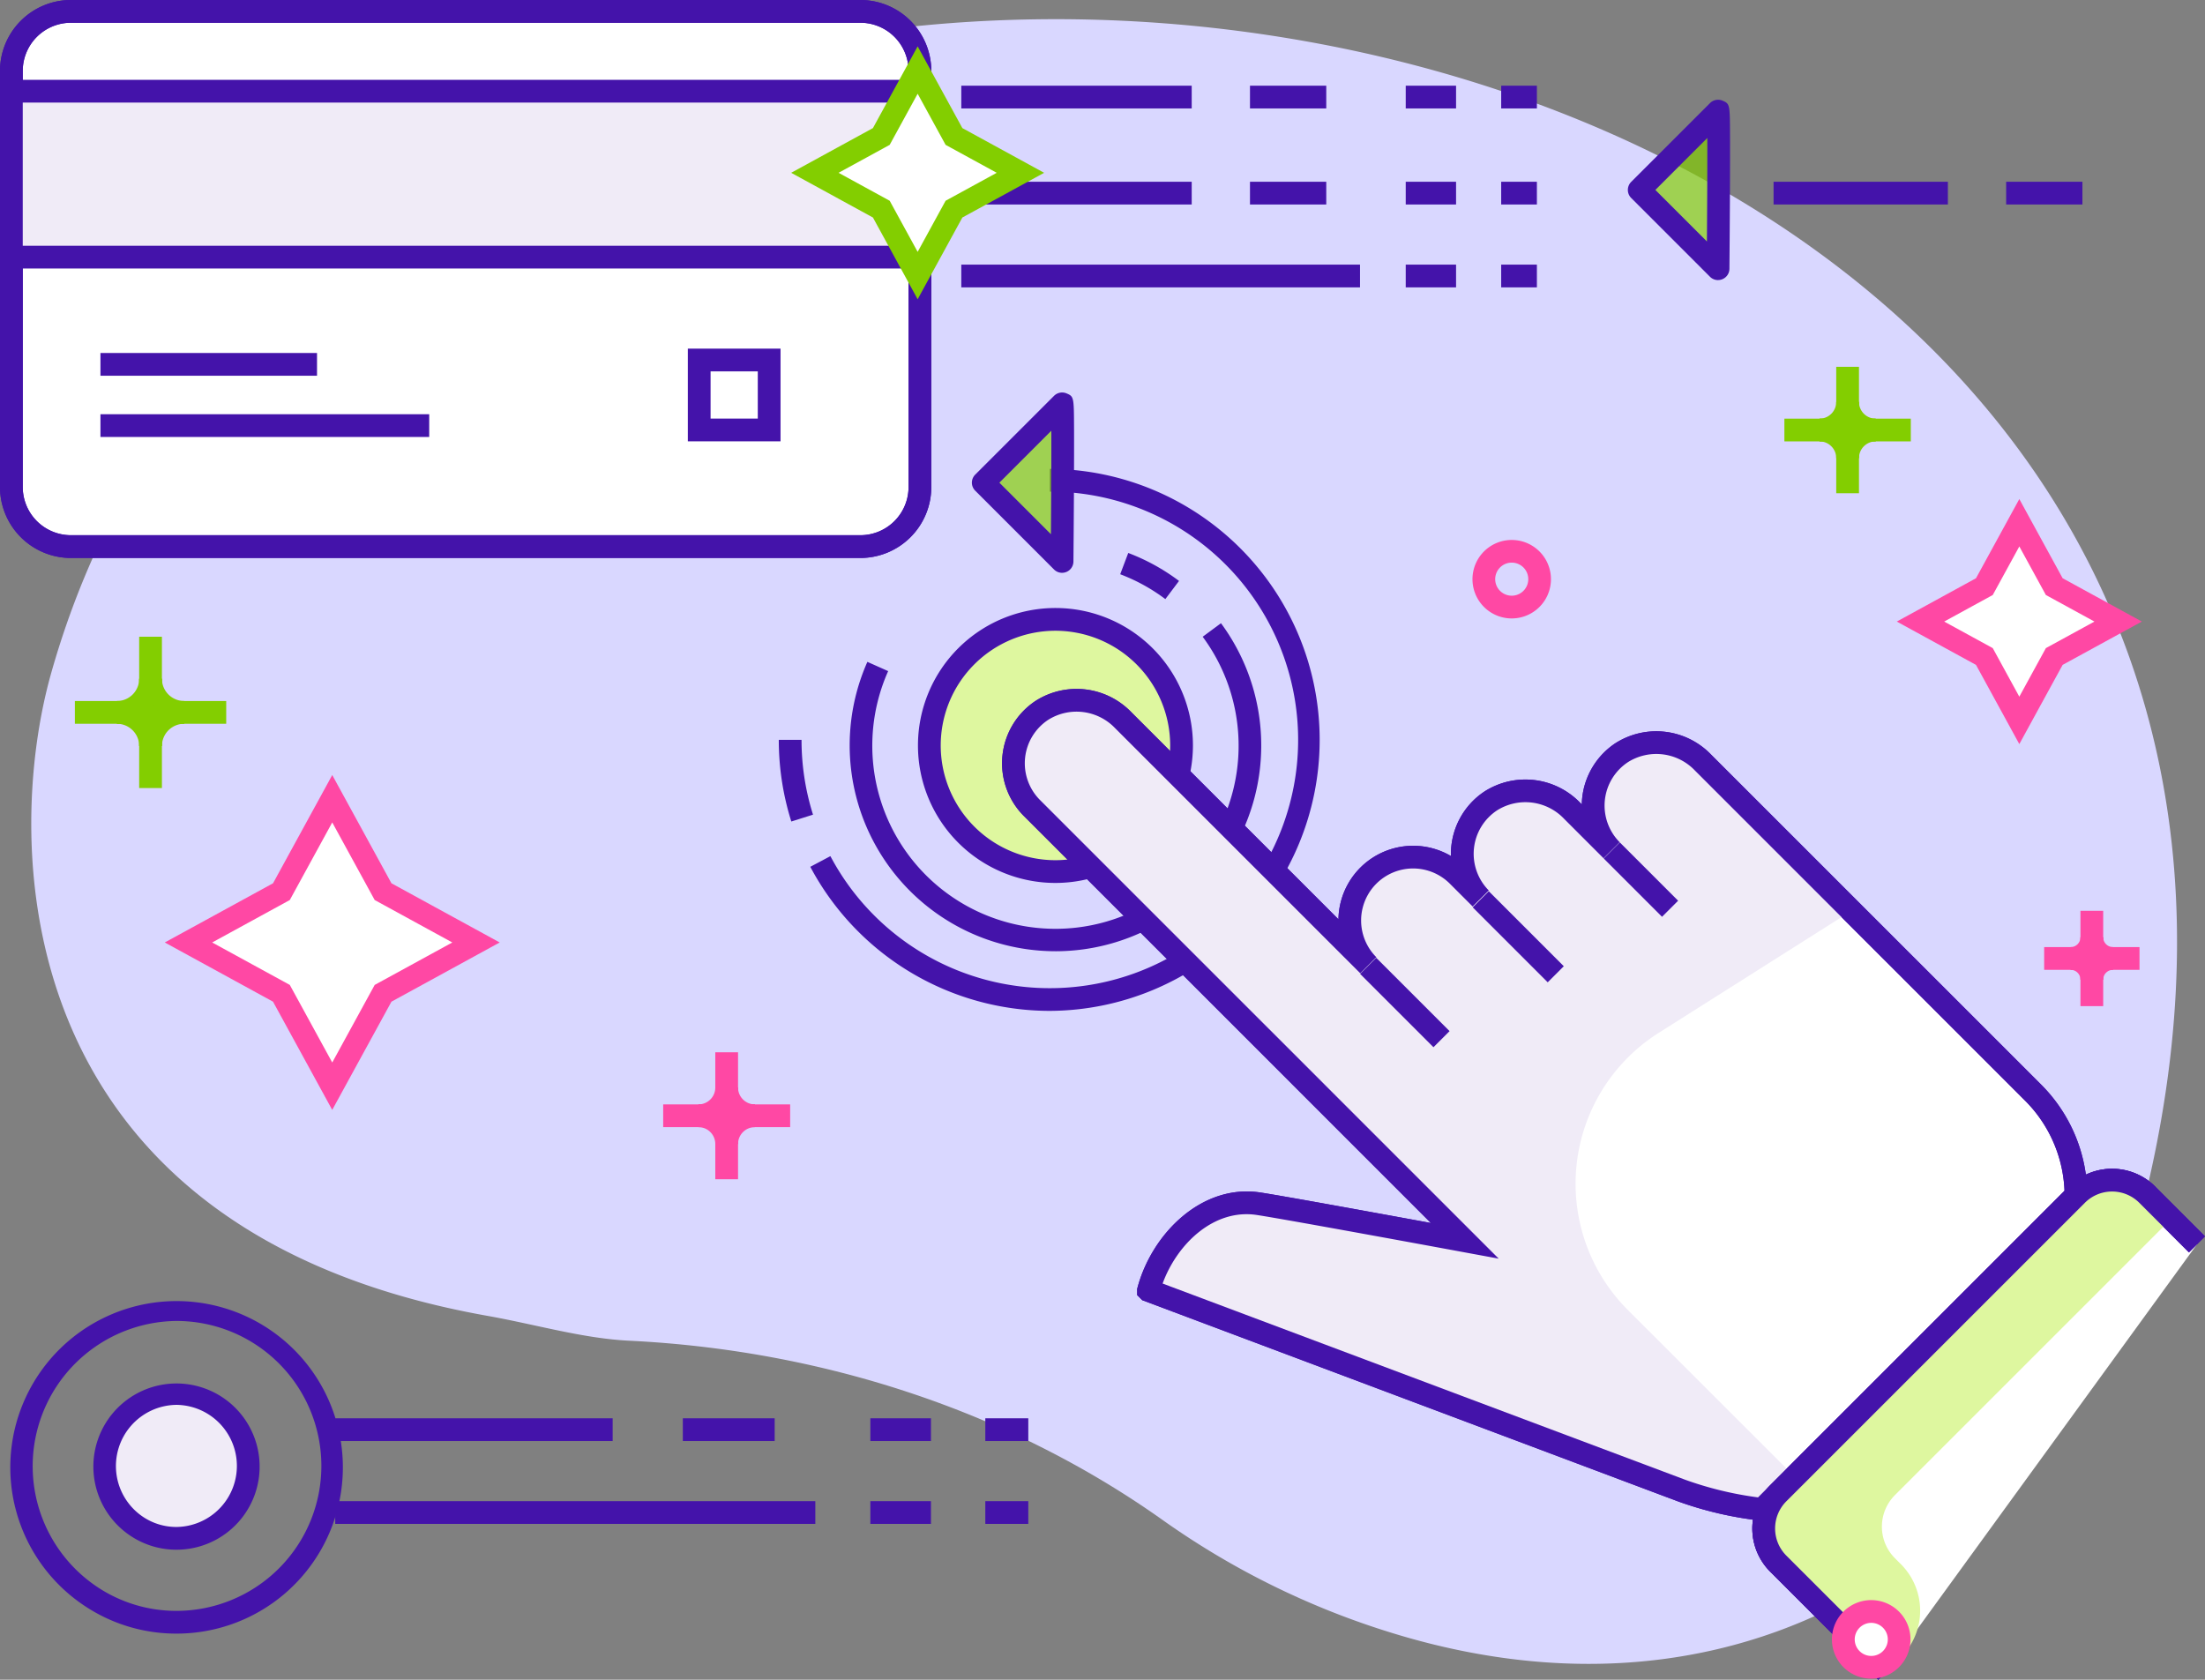 <svg xmlns="http://www.w3.org/2000/svg" width="400" height="304.752" viewBox="0 0 400 304.752">
    <rect x="0" y="0" width="400" height="304.752" fill="#808080" stroke="none"/>
    <defs>
        <style>
            .prefix__cls-2{fill:#ff48a4}.prefix__cls-3,.prefix__cls-8{fill:#83ce00}.prefix__cls-4{fill:#fff}.prefix__cls-5{fill:#def79f}.prefix__cls-6{fill:#4413aa}.prefix__cls-7{fill:#f0ebf7}.prefix__cls-8{opacity:.678;isolation:isolate}
        </style>
    </defs>
    <g id="prefix__Group_19052" data-name="Group 19052" transform="translate(-199.707 -147.331)">
        <path id="prefix__Path_17191" d="M208.958 269.571c-8.529 30.276-8.571 100.877 79.152 116.489 8.863 1.578 17.3 4.105 25.778 4.518 34.4 1.675 68.51 12.473 96.8 32.577a145.789 145.789 0 0 0 41.491 20.425c68.477 21.126 123.181-19.634 137.421-82.358 52.814-232.622-325.962-285.75-380.642-91.651z" data-name="Path 17191" style="fill:#d9d7ff"/>
        <g id="prefix__Group_19051" data-name="Group 19051">
            <path id="prefix__Path_17192" d="M473.935 259.532a7.077 7.077 0 0 1-1.822-.239 7.118 7.118 0 1 1 1.823.239zm-.766-4.227a3 3 0 1 0-.738-5.488 3 3 0 0 0 .738 5.488z" class="prefix__cls-2" data-name="Path 17192"/>
            <g id="prefix__Group_19020" data-name="Group 19020">
                <path id="prefix__Rectangle_6158" d="M0 0H4.126V27.454H0z" class="prefix__cls-3" data-name="Rectangle 6158" transform="translate(224.954 262.852)"/>
                <path id="prefix__Rectangle_6159" d="M0 0H27.454V4.126H0z" class="prefix__cls-3" data-name="Rectangle 6159" transform="translate(213.29 274.516)"/>
                <path id="prefix__Path_17193" d="M233.118 278.643a8.174 8.174 0 0 1-8.164-8.165h4.127a4.042 4.042 0 0 0 4.037 4.038z" class="prefix__cls-3" data-name="Path 17193"/>
                <path id="prefix__Path_17194" d="M229.081 282.68h-4.127a8.173 8.173 0 0 1 8.164-8.164v4.127a4.042 4.042 0 0 0-4.037 4.037z" class="prefix__cls-3" data-name="Path 17194"/>
                <path id="prefix__Path_17195" d="M229.081 282.68h-4.127a4.042 4.042 0 0 0-4.038-4.037v-4.127a8.174 8.174 0 0 1 8.165 8.164z" class="prefix__cls-3" data-name="Path 17195"/>
                <path id="prefix__Path_17196" d="M220.916 278.643v-4.127a4.042 4.042 0 0 0 4.038-4.038h4.127a8.174 8.174 0 0 1-8.165 8.165z" class="prefix__cls-3" data-name="Path 17196"/>
            </g>
            <g id="prefix__Group_19021" data-name="Group 19021">
                <path id="prefix__Rectangle_6160" d="M0 0H4.126V22.935H0z" class="prefix__cls-3" data-name="Rectangle 6160" transform="translate(532.81 213.882)"/>
                <path id="prefix__Rectangle_6161" d="M0 0H22.935V4.126H0z" class="prefix__cls-3" data-name="Rectangle 6161" transform="translate(523.405 223.286)"/>
                <path id="prefix__Path_17197" d="M539.969 227.412a7.166 7.166 0 0 1-7.159-7.159h4.126a3.037 3.037 0 0 0 3.033 3.033z" class="prefix__cls-3" data-name="Path 17197"/>
                <path id="prefix__Path_17198" d="M536.936 230.446h-4.126a7.167 7.167 0 0 1 7.159-7.16v4.126a3.037 3.037 0 0 0-3.033 3.034z" class="prefix__cls-3" data-name="Path 17198"/>
                <path id="prefix__Path_17199" d="M536.936 230.446h-4.126a3.037 3.037 0 0 0-3.034-3.034v-4.126a7.168 7.168 0 0 1 7.16 7.16z" class="prefix__cls-3" data-name="Path 17199"/>
                <path id="prefix__Path_17200" d="M529.776 227.412v-4.126a3.037 3.037 0 0 0 3.034-3.033h4.126a7.167 7.167 0 0 1-7.16 7.159z" class="prefix__cls-3" data-name="Path 17200"/>
            </g>
            <g id="prefix__Group_19022" data-name="Group 19022">
                <path id="prefix__Path_17201" d="M566.023 242.175l6.338 11.589 11.589 6.336-11.589 6.338-6.338 11.589-6.338-11.589-11.59-6.338 11.589-6.338z" class="prefix__cls-4" data-name="Path 17201"/>
                <path id="prefix__Path_17202" d="M566.023 282.33l-7.859-14.369-14.369-7.861 14.369-7.859 7.859-14.368 7.859 14.368 14.369 7.859-14.369 7.858zm-13.629-22.23l8.81 4.818 4.819 8.81 4.818-8.81 8.81-4.818-8.81-4.818-4.818-8.81-4.819 8.81z" class="prefix__cls-2" data-name="Path 17202"/>
            </g>
            <g id="prefix__Group_19023" data-name="Group 19023">
                <path id="prefix__Rectangle_6162" d="M0 0H4.126V23.035H0z" class="prefix__cls-2" data-name="Rectangle 6162" transform="translate(329.466 338.245)"/>
                <path id="prefix__Rectangle_6163" d="M0 0H23.035V4.126H0z" class="prefix__cls-2" data-name="Rectangle 6163" transform="translate(320.012 347.7)"/>
                <path id="prefix__Path_17203" d="M336.648 351.826a7.19 7.19 0 0 1-7.182-7.182h4.126a3.06 3.06 0 0 0 3.056 3.056z" class="prefix__cls-2" data-name="Path 17203"/>
                <path id="prefix__Path_17204" d="M333.592 354.882h-4.126a7.19 7.19 0 0 1 7.182-7.182v4.126a3.061 3.061 0 0 0-3.056 3.056z" class="prefix__cls-2" data-name="Path 17204"/>
                <path id="prefix__Path_17205" d="M333.592 354.882h-4.126a3.06 3.06 0 0 0-3.056-3.056V347.7a7.19 7.19 0 0 1 7.182 7.182z" class="prefix__cls-2" data-name="Path 17205"/>
                <path id="prefix__Path_17206" d="M326.41 351.826V347.7a3.06 3.06 0 0 0 3.056-3.056h4.126a7.189 7.189 0 0 1-7.182 7.182z" class="prefix__cls-2" data-name="Path 17206"/>
            </g>
            <g id="prefix__Group_19024" data-name="Group 19024">
                <path id="prefix__Rectangle_6164" d="M0 0H4.126V17.297H0z" class="prefix__cls-2" data-name="Rectangle 6164" transform="translate(577.113 312.576)"/>
                <path id="prefix__Rectangle_6165" d="M0 0H17.297V4.126H0z" class="prefix__cls-2" data-name="Rectangle 6165" transform="translate(570.529 319.16)"/>
                <path id="prefix__Path_17207" d="M583.021 323.287a5.915 5.915 0 0 1-5.908-5.907h4.127a1.783 1.783 0 0 0 1.781 1.781z" class="prefix__cls-2" data-name="Path 17207"/>
                <path id="prefix__Path_17208" d="M581.24 325.068h-4.127a5.915 5.915 0 0 1 5.908-5.907v4.126a1.783 1.783 0 0 0-1.781 1.781z" class="prefix__cls-2" data-name="Path 17208"/>
                <path id="prefix__Path_17209" d="M581.24 325.068h-4.127a1.782 1.782 0 0 0-1.78-1.781v-4.126a5.914 5.914 0 0 1 5.907 5.907z" class="prefix__cls-2" data-name="Path 17209"/>
                <path id="prefix__Path_17210" d="M575.333 323.287v-4.126a1.782 1.782 0 0 0 1.78-1.781h4.127a5.914 5.914 0 0 1-5.907 5.907z" class="prefix__cls-2" data-name="Path 17210"/>
            </g>
            <g id="prefix__Group_19025" data-name="Group 19025">
                <circle id="prefix__Ellipse_697" cx="22.878" cy="22.878" r="22.878" class="prefix__cls-5" data-name="Ellipse 697" transform="translate(368.295 259.703)"/>
                <path id="prefix__Path_17211" d="M391.172 307.522a24.941 24.941 0 1 1 24.941-24.941 24.969 24.969 0 0 1-24.941 24.941zm0-45.755a20.814 20.814 0 1 0 20.815 20.814 20.837 20.837 0 0 0-20.815-20.814z" class="prefix__cls-6" data-name="Path 17211"/>
            </g>
            <path id="prefix__Path_17212" d="M391.172 319.911a37.349 37.349 0 0 1-34.117-52.5l3.77 1.679a33.226 33.226 0 1 0 57.056-6.235l3.319-2.455a37.333 37.333 0 0 1-30.026 59.514z" class="prefix__cls-6" data-name="Path 17212"/>
            <path id="prefix__Path_17213" d="M411.108 256.026a33.078 33.078 0 0 0-8.189-4.511l1.46-3.86a37.188 37.188 0 0 1 9.209 5.074z" class="prefix__cls-6" data-name="Path 17213"/>
            <path id="prefix__Path_17214" d="M343.257 296.376a49.167 49.167 0 0 1-2.272-14.813h4.126a45.044 45.044 0 0 0 2.081 13.571z" class="prefix__cls-6" data-name="Path 17214"/>
            <path id="prefix__Path_17215" d="M390.155 330.733a49.249 49.249 0 0 1-43.455-26.139l3.645-1.936a45.047 45.047 0 1 0 39.809-66.137v-4.127a49.17 49.17 0 0 1 0 98.339z" class="prefix__cls-6" data-name="Path 17215"/>
            <g id="prefix__Group_19027" data-name="Group 19027">
                <path id="prefix__Path_17216" d="M540.441 452.083l-19.6-19.6a11.1 11.1 0 0 1 0-15.7L575 362.63a11.1 11.1 0 0 1 15.7 0l-2.918 2.918a6.974 6.974 0 0 0-9.861 0l-54.158 54.158a6.973 6.973 0 0 0 0 9.861l19.6 19.6z" class="prefix__cls-6" data-name="Path 17216"/>
                <g id="prefix__Group_19026" data-name="Group 19026">
                    <path id="prefix__Path_17217" d="M576.3 364.246a26.6 26.6 0 0 0-7.811-18.71l-59.849-59.849c-3.9-3.9-10.1-4.88-14.7-1.823a11.5 11.5 0 0 0-1.882 17.735l-7.164-7.164c-3.9-3.9-10.1-4.881-14.7-1.823a11.5 11.5 0 0 0-1.881 17.735l-4.139-4.139a11.489 11.489 0 0 0-16.248 0 11.488 11.488 0 0 0 0 16.247l-44.461-44.461c-3.9-3.9-10.109-4.88-14.7-1.819a11.5 11.5 0 0 0-1.849 17.759l78.512 78.512s-31.533-5.832-37.408-6.728c-9.222-1.406-17.486 6.5-19.959 15.725l96.624 36.293a63.953 63.953 0 0 0 14.7 3.428z" class="prefix__cls-4" data-name="Path 17217"/>
                    <path id="prefix__Path_17218" d="M520.153 423.313l-.966-.091a65.473 65.473 0 0 1-15.239-3.554l-97.033-36.446-.92-.92v-1.128l.071-.262c2.61-9.741 11.651-18.836 22.263-17.231 4.236.647 21.372 3.777 30.951 5.538l-73.824-73.826a13.562 13.562 0 0 1 2.165-20.934 13.8 13.8 0 0 1 17.307 2.077l37.582 37.582a13.555 13.555 0 0 1 20.41-11.476 13.59 13.59 0 0 1 6.135-11.748 13.8 13.8 0 0 1 17.3 2.082l.3.3q.01-.573.069-1.149a13.623 13.623 0 0 1 6.072-9.985 13.8 13.8 0 0 1 17.3 2.082l59.849 59.848a28.59 28.59 0 0 1 8.416 20.156l.005.862-.61.611zM410.612 380.2l94.8 35.6a63.286 63.286 0 0 0 13.21 3.2l55.6-55.6a24.47 24.47 0 0 0-7.188-16.417l-59.848-59.849a9.671 9.671 0 0 0-12.1-1.564 9.437 9.437 0 0 0-1.56 14.563l-2.923 2.914-7.163-7.165a9.668 9.668 0 0 0-12.1-1.564 9.439 9.439 0 0 0-1.559 14.565l-2.923 2.912-4.138-4.138A9.426 9.426 0 1 0 449.387 321l-2.917 2.918-44.461-44.461a9.662 9.662 0 0 0-12.1-1.561 9.438 9.438 0 0 0-1.535 14.583l83.208 83.206-6.53-1.205c-.315-.058-31.569-5.835-37.344-6.716-7.722-1.185-14.437 5.158-17.096 12.436z" class="prefix__cls-6" data-name="Path 17218"/>
                </g>
                <path id="prefix__Path_17219" d="M495.017 385.011a32.4 32.4 0 0 1 5.581-50.287l34.954-22.124-26.909-26.909c-3.9-3.9-10.1-4.881-14.7-1.824a11.5 11.5 0 0 0-1.882 17.735l-7.164-7.163c-3.9-3.9-10.1-4.881-14.7-1.823a11.5 11.5 0 0 0-1.881 17.736l-4.139-4.139a11.489 11.489 0 0 0-16.248 0 11.488 11.488 0 0 0 0 16.247l-44.461-44.461c-3.9-3.9-10.109-4.88-14.7-1.819a11.5 11.5 0 0 0-1.849 17.758l78.512 78.513s-31.534-5.831-37.408-6.727c-9.222-1.406-17.486 6.5-19.959 15.725l96.624 36.292a63.953 63.953 0 0 0 14.7 3.428l5.9-5.9z" class="prefix__cls-7" data-name="Path 17219"/>
                <path id="prefix__Path_17220" d="M520.153 423.313l-.966-.091a65.473 65.473 0 0 1-15.239-3.554l-97.033-36.446-.92-.92v-1.128l.071-.262c2.61-9.741 11.651-18.836 22.263-17.231 4.236.647 21.372 3.777 30.951 5.538l-73.824-73.826a13.562 13.562 0 0 1 2.165-20.934 13.8 13.8 0 0 1 17.307 2.077l37.582 37.582a13.555 13.555 0 0 1 20.41-11.476 13.59 13.59 0 0 1 6.135-11.748 13.8 13.8 0 0 1 17.3 2.082l.3.3q.01-.573.069-1.149a13.623 13.623 0 0 1 6.072-9.985 13.8 13.8 0 0 1 17.3 2.082l59.849 59.848a28.59 28.59 0 0 1 8.416 20.156l.005.862-.61.611zM410.612 380.2l94.8 35.6a63.286 63.286 0 0 0 13.21 3.2l55.6-55.6a24.47 24.47 0 0 0-7.188-16.417l-59.848-59.849a9.671 9.671 0 0 0-12.1-1.564 9.437 9.437 0 0 0-1.56 14.563l-2.923 2.914-7.163-7.165a9.668 9.668 0 0 0-12.1-1.564 9.439 9.439 0 0 0-1.559 14.565l-2.923 2.912-4.138-4.138A9.426 9.426 0 1 0 449.387 321l-2.917 2.918-44.461-44.461a9.662 9.662 0 0 0-12.1-1.561 9.438 9.438 0 0 0-1.535 14.583l83.208 83.206-6.53-1.205c-.315-.058-31.569-5.835-37.344-6.716-7.722-1.185-14.437 5.158-17.096 12.436z" class="prefix__cls-6" data-name="Path 17220"/>
                <path id="prefix__Rectangle_6166" d="M0 0H4.126V18.816H0z" class="prefix__cls-6" data-name="Rectangle 6166" transform="rotate(-45 614.35 -376.896)"/>
                <path id="prefix__Rectangle_6167" d="M0 0H4.126V19.243H0z" class="prefix__cls-6" data-name="Rectangle 6167" transform="rotate(-45 609.98 -407.583)"/>
                <path id="prefix__Rectangle_6168" d="M0 0H4.126V14.96H0z" class="prefix__cls-6" data-name="Rectangle 6168" transform="rotate(-45 611.17 -440.7)"/>
            </g>
            <g id="prefix__Group_19028" data-name="Group 19028">
                <path id="prefix__Path_17221" d="M392.377 220.6l-14.3 14.295 14.3 14.295s.255-28.842 0-28.59z" class="prefix__cls-8" data-name="Path 17221"/>
                <path id="prefix__Path_17222" d="M392.377 251.256a2.061 2.061 0 0 1-1.459-.6l-14.3-14.3a2.061 2.061 0 0 1 0-2.917l14.3-14.295a2.075 2.075 0 0 1 2.262-.443c1.343.564 1.344.674 1.367 6.4.011 2.69 0 6.268-.013 9.841-.032 7.14-.1 14.266-.1 14.266a2.061 2.061 0 0 1-2.063 2.045zM381 234.9l9.354 9.354c.048-6.521.085-14.057.071-18.778z" class="prefix__cls-6" data-name="Path 17222"/>
            </g>
            <g id="prefix__Group_19029" data-name="Group 19029">
                <path id="prefix__Path_17223" d="M511.373 167.495l-14.295 14.295 14.295 14.3s.254-28.85 0-28.595z" class="prefix__cls-8" data-name="Path 17223"/>
                <path id="prefix__Path_17224" d="M511.373 198.148a2.065 2.065 0 0 1-1.459-.6l-14.3-14.3a2.063 2.063 0 0 1 0-2.918l14.3-14.295a2.069 2.069 0 0 1 2.261-.445c1.344.564 1.345.673 1.369 6.4.011 2.691 0 6.267-.014 9.841-.032 7.14-.094 14.266-.094 14.266a2.066 2.066 0 0 1-2.063 2.045zM500 181.79l9.353 9.353c.048-6.52.084-14.055.07-18.777z" class="prefix__cls-6" data-name="Path 17224"/>
            </g>
            <g id="prefix__Group_19030" data-name="Group 19030">
                <path id="prefix__Rectangle_6169" d="M0 0H6.476V4.126H0z" class="prefix__cls-6" data-name="Rectangle 6169" transform="translate(472.032 180.307)"/>
                <path id="prefix__Rectangle_6170" d="M0 0H9.13V4.126H0z" class="prefix__cls-6" data-name="Rectangle 6170" transform="translate(454.715 180.307)"/>
                <path id="prefix__Rectangle_6171" d="M0 0H13.836V4.126H0z" class="prefix__cls-6" data-name="Rectangle 6171" transform="translate(426.462 180.307)"/>
                <path id="prefix__Rectangle_6172" d="M0 0H41.798V4.126H0z" class="prefix__cls-6" data-name="Rectangle 6172" transform="translate(374.093 180.307)"/>
            </g>
            <g id="prefix__Group_19031" data-name="Group 19031">
                <path id="prefix__Rectangle_6173" d="M0 0H13.837V4.126H0z" class="prefix__cls-6" data-name="Rectangle 6173" transform="translate(563.634 180.307)"/>
                <path id="prefix__Rectangle_6174" d="M0 0H31.622V4.126H0z" class="prefix__cls-6" data-name="Rectangle 6174" transform="translate(521.442 180.307)"/>
            </g>
            <g id="prefix__Group_19032" data-name="Group 19032">
                <path id="prefix__Rectangle_6175" d="M0 0H6.476V4.126H0z" class="prefix__cls-6" data-name="Rectangle 6175" transform="translate(472.032 162.879)"/>
                <path id="prefix__Rectangle_6176" d="M0 0H9.13V4.126H0z" class="prefix__cls-6" data-name="Rectangle 6176" transform="translate(454.715 162.879)"/>
                <path id="prefix__Rectangle_6177" d="M0 0H13.836V4.126H0z" class="prefix__cls-6" data-name="Rectangle 6177" transform="translate(426.462 162.879)"/>
                <path id="prefix__Rectangle_6178" d="M0 0H41.798V4.126H0z" class="prefix__cls-6" data-name="Rectangle 6178" transform="translate(374.093 162.879)"/>
            </g>
            <g id="prefix__Group_19033" data-name="Group 19033">
                <path id="prefix__Rectangle_6179" d="M0 0H6.476V4.126H0z" class="prefix__cls-6" data-name="Rectangle 6179" transform="translate(472.032 195.341)"/>
                <path id="prefix__Rectangle_6180" d="M0 0H9.13V4.126H0z" class="prefix__cls-6" data-name="Rectangle 6180" transform="translate(454.715 195.341)"/>
                <path id="prefix__Rectangle_6181" d="M0 0H72.328V4.126H0z" class="prefix__cls-6" data-name="Rectangle 6181" transform="translate(374.093 195.341)"/>
            </g>
            <g id="prefix__Group_19036" data-name="Group 19036">
                <g id="prefix__Group_19034" data-name="Group 19034">
                    <path id="prefix__Rectangle_6182" d="M0 0H7.798V4.126H0z" class="prefix__cls-6" data-name="Rectangle 6182" transform="translate(378.448 404.649)"/>
                    <path id="prefix__Rectangle_6183" d="M0 0H10.993V4.126H0z" class="prefix__cls-6" data-name="Rectangle 6183" transform="translate(357.595 404.649)"/>
                    <path id="prefix__Rectangle_6184" d="M0 0H16.661V4.126H0z" class="prefix__cls-6" data-name="Rectangle 6184" transform="translate(323.576 404.649)"/>
                    <path id="prefix__Rectangle_6185" d="M0 0H50.331V4.126H0z" class="prefix__cls-6" data-name="Rectangle 6185" transform="translate(260.517 404.649)"/>
                </g>
                <g id="prefix__Group_19035" data-name="Group 19035">
                    <path id="prefix__Rectangle_6186" d="M0 0H7.798V4.126H0z" class="prefix__cls-6" data-name="Rectangle 6186" transform="translate(378.448 419.682)"/>
                    <path id="prefix__Rectangle_6187" d="M0 0H10.993V4.126H0z" class="prefix__cls-6" data-name="Rectangle 6187" transform="translate(357.595 419.682)"/>
                    <path id="prefix__Rectangle_6188" d="M0 0H87.093V4.126H0z" class="prefix__cls-6" data-name="Rectangle 6188" transform="translate(260.517 419.682)"/>
                </g>
            </g>
            <g id="prefix__Group_19037" data-name="Group 19037">
                <path id="prefix__Path_17225" d="M541.9 450.624l-19.6-19.6a9.036 9.036 0 0 1 0-12.779l54.158-54.159a9.038 9.038 0 0 1 12.779 0l9.009 9.009" class="prefix__cls-4" data-name="Path 17225"/>
                <path id="prefix__Path_17226" d="M540.441 452.083l-19.6-19.6a11.1 11.1 0 0 1 0-15.7L575 362.63a11.1 11.1 0 0 1 15.7 0l9.009 9.009-2.917 2.917-9.01-9.008a6.974 6.974 0 0 0-9.861 0l-54.158 54.158a6.973 6.973 0 0 0 0 9.861l19.6 19.6z" class="prefix__cls-6" data-name="Path 17226"/>
            </g>
            <path id="prefix__Path_17227" d="M543.468 430.046a8.111 8.111 0 0 1 0-11.47l50.13-50.129-4.358-4.358a9.037 9.037 0 0 0-12.78 0l-54.16 54.158a9.036 9.036 0 0 0 0 12.779l19.6 19.6 2.641-2.641a11.925 11.925 0 0 0 0-16.865z" class="prefix__cls-5" data-name="Path 17227"/>
            <path id="prefix__Path_17228" d="M540.441 452.083l-19.6-19.6a11.1 11.1 0 0 1 0-15.7L575 362.63a11.1 11.1 0 0 1 15.7 0l9.009 9.009-2.917 2.917-9.01-9.008a6.974 6.974 0 0 0-9.861 0l-54.158 54.158a6.973 6.973 0 0 0 0 9.861l19.6 19.6z" class="prefix__cls-6" data-name="Path 17228"/>
            <g id="prefix__Group_19038" data-name="Group 19038">
                <circle id="prefix__Ellipse_698" cx="5.06" cy="5.06" r="5.06" class="prefix__cls-4" data-name="Ellipse 698" transform="translate(534.097 439.706)"/>
                <path id="prefix__Path_17229" d="M539.154 451.89a7.116 7.116 0 0 1-1.821-.237 7.127 7.127 0 1 1 1.822.237zm-.765-4.227a3 3 0 1 0-.738-5.488 3 3 0 0 0 .738 5.488z" class="prefix__cls-2" data-name="Path 17229"/>
            </g>
            <g id="prefix__Group_19039" data-name="Group 19039">
                <path id="prefix__Path_17230" d="M259.975 292.245l9.22 16.858 16.858 9.22-16.858 9.22-9.22 16.858-9.22-16.858-16.858-9.22 16.858-9.22z" class="prefix__cls-4" data-name="Path 17230"/>
                <path id="prefix__Path_17231" d="M259.975 348.7l-10.741-19.636-19.634-10.742 19.637-10.739 10.741-19.637 10.74 19.637 19.637 10.739-19.637 10.741zM238.2 318.322l14.078 7.7 7.7 14.078 7.7-14.078 14.078-7.7-14.078-7.7-7.7-14.079-7.7 14.079z" class="prefix__cls-2" data-name="Path 17231"/>
            </g>
            <g id="prefix__Group_19043" data-name="Group 19043">
                <g id="prefix__Group_19042" data-name="Group 19042">
                    <g id="prefix__Group_19041" data-name="Group 19041">
                        <g id="prefix__Group_19040" data-name="Group 19040">
                            <path id="prefix__Path_17232" d="M231.706 426.429a13.066 13.066 0 1 0-7.2-2.186 12.9 12.9 0 0 0 7.2 2.186z" class="prefix__cls-7" data-name="Path 17232"/>
                            <path id="prefix__Path_17233" d="M231.706 428.493a14.964 14.964 0 0 1-8.351-2.536 15.08 15.08 0 1 1 8.351 2.536zm0-26.28a11.1 11.1 0 0 0-6.056 20.315 10.851 10.851 0 0 0 6.056 1.838 11.077 11.077 0 0 0 0-22.153z" class="prefix__cls-6" data-name="Path 17233"/>
                        </g>
                    </g>
                </g>
            </g>
            <g id="prefix__Group_19046" data-name="Group 19046">
                <g id="prefix__Group_19045" data-name="Group 19045">
                    <g id="prefix__Group_19044" data-name="Group 19044">
                        <path id="prefix__Path_17234" d="M231.705 443.715a29.919 29.919 0 0 1-16.7-5.068 30.165 30.165 0 1 1 16.7 5.068zm0-56.725a26.348 26.348 0 0 0-14.4 48.227 25.792 25.792 0 0 0 14.4 4.372 26.3 26.3 0 0 0 0-52.6z" class="prefix__cls-6" data-name="Path 17234"/>
                    </g>
                </g>
            </g>
            <g id="prefix__Group_19047" data-name="Group 19047">
                <rect id="prefix__Rectangle_6189" width="164.816" height="97.105" class="prefix__cls-4" data-name="Rectangle 6189" rx="10.797" transform="translate(201.771 149.394)"/>
                <path id="prefix__Path_17235" d="M355.79 248.563H212.568a12.875 12.875 0 0 1-12.861-12.86v-75.511a12.876 12.876 0 0 1 12.861-12.861H355.79a12.875 12.875 0 0 1 12.86 12.861V235.7a12.875 12.875 0 0 1-12.86 12.863zm-143.222-97.105a8.744 8.744 0 0 0-8.735 8.734V235.7a8.743 8.743 0 0 0 8.735 8.733H355.79a8.743 8.743 0 0 0 8.734-8.733v-75.508a8.744 8.744 0 0 0-8.734-8.734z" class="prefix__cls-6" data-name="Path 17235"/>
            </g>
            <g id="prefix__Group_19050" data-name="Group 19050">
                <g id="prefix__Group_19048" data-name="Group 19048">
                    <path id="prefix__Rectangle_6190" d="M0 0H39.287V4.126H0z" class="prefix__cls-6" data-name="Rectangle 6190" transform="translate(217.929 211.374)"/>
                    <path id="prefix__Rectangle_6191" d="M0 0H59.64V4.126H0z" class="prefix__cls-6" data-name="Rectangle 6191" transform="translate(217.929 222.484)"/>
                </g>
                <path id="prefix__Path_17236" d="M341.3 227.4h-16.816v-16.817H341.3zm-12.69-4.127h8.564v-8.563h-8.564z" class="prefix__cls-6" data-name="Path 17236"/>
                <path id="prefix__Rectangle_6192" d="M0 0H164.248V32.216H0z" class="prefix__cls-7" data-name="Rectangle 6192" transform="translate(202.266 161.947)"/>
                <path id="prefix__Rectangle_6193" d="M0 0H163.905V4.126H0z" class="prefix__cls-6" data-name="Rectangle 6193" transform="translate(202.786 191.918)"/>
                <path id="prefix__Rectangle_6194" d="M0 0H163.905V4.126H0z" class="prefix__cls-6" data-name="Rectangle 6194" transform="translate(202.786 161.815)"/>
                <path id="prefix__Path_17237" d="M355.79 248.563H212.568a12.875 12.875 0 0 1-12.861-12.86v-75.511a12.876 12.876 0 0 1 12.861-12.861H355.79a12.875 12.875 0 0 1 12.86 12.861V235.7a12.875 12.875 0 0 1-12.86 12.863zm-143.222-97.105a8.744 8.744 0 0 0-8.735 8.734V235.7a8.743 8.743 0 0 0 8.735 8.733H355.79a8.743 8.743 0 0 0 8.734-8.733v-75.508a8.744 8.744 0 0 0-8.734-8.734z" class="prefix__cls-6" data-name="Path 17237"/>
                <g id="prefix__Group_19049" data-name="Group 19049">
                    <path id="prefix__Path_17238" d="M366.174 160.038l6.592 12.053 12.053 6.592-12.053 6.592-6.592 12.053-6.592-12.053-12.053-6.592 12.053-6.592z" class="prefix__cls-4" data-name="Path 17238"/>
                    <path id="prefix__Path_17239" d="M366.174 201.627l-8.112-14.833-14.832-8.112 14.832-8.111 8.112-14.832 8.112 14.832 14.832 8.111-14.832 8.112zm-14.345-22.945l9.273 5.072 5.072 9.273 5.071-9.273 9.274-5.072-9.274-5.071-5.071-9.273-5.072 9.273z" class="prefix__cls-3" data-name="Path 17239"/>
                </g>
            </g>
        </g>
    </g>
</svg>
